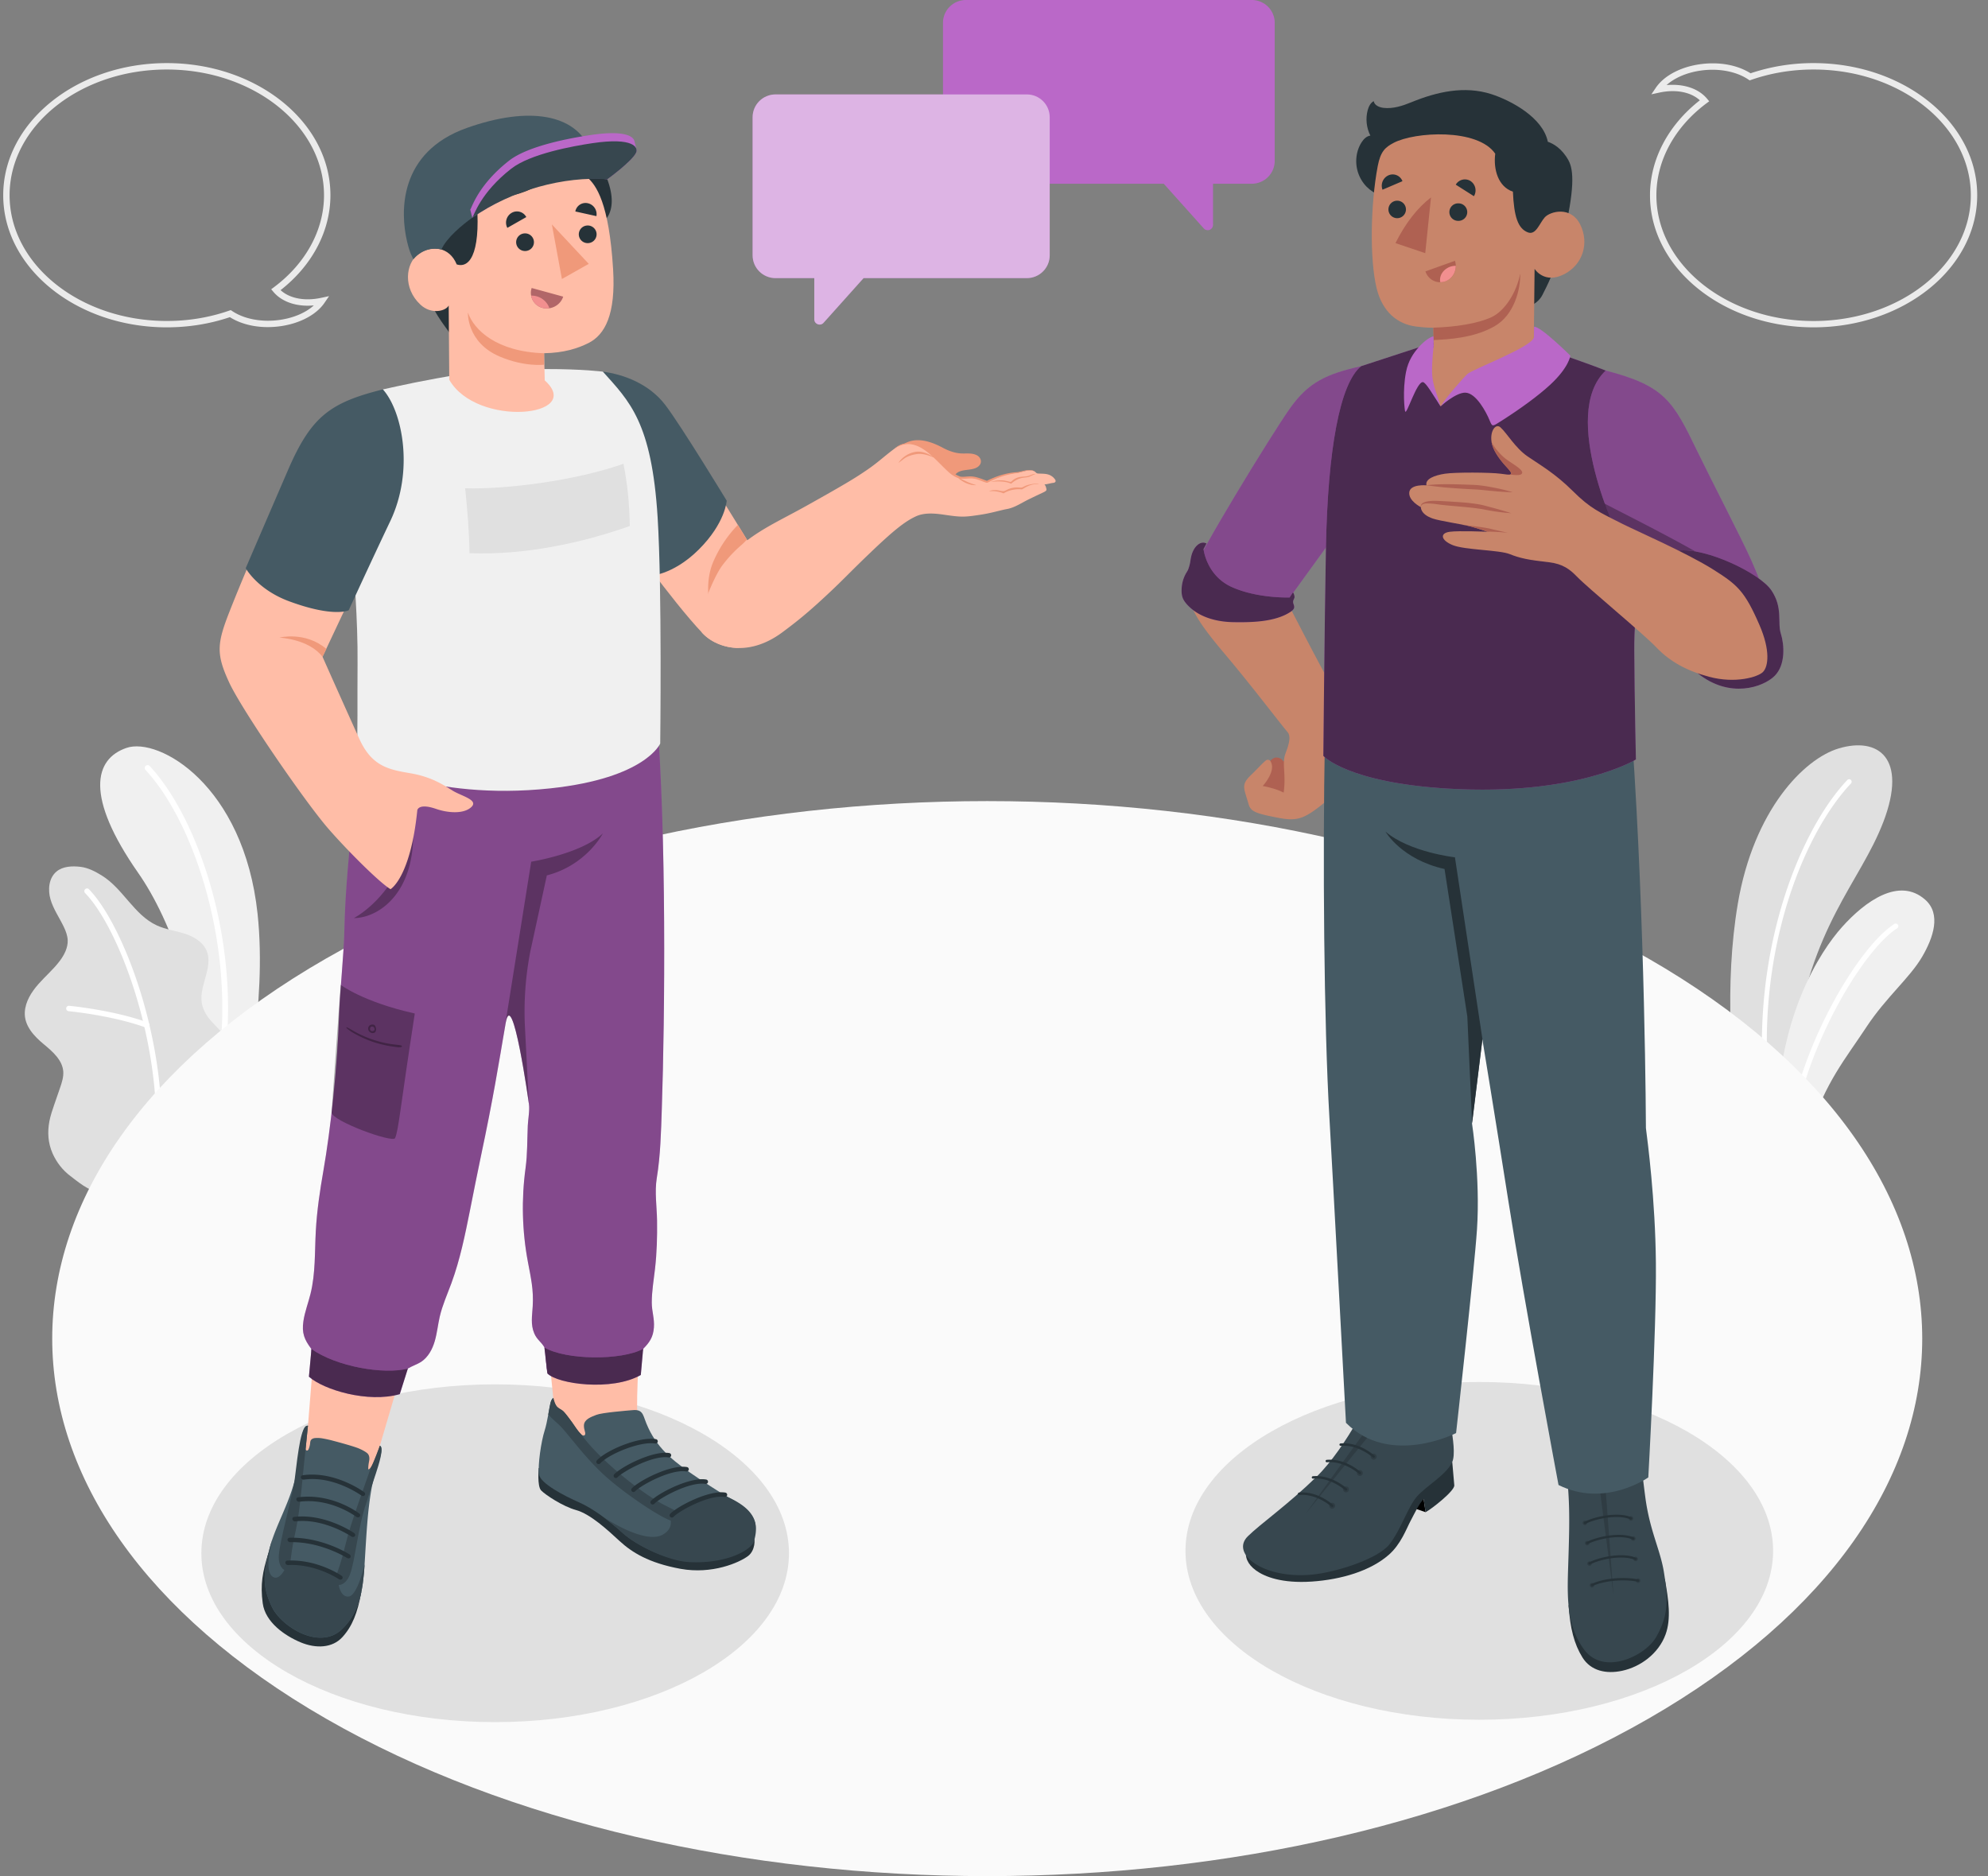 <svg xmlns="http://www.w3.org/2000/svg" width="142" height="134" fill="none" viewBox="0 0 142 134"><rect x="0" y="0" width="142" height="134" fill="#808080" stroke="none"/><g clip-path="url(#clip0_340_1336)"><path fill="#E0E0E0" d="M134.524 58.707c-1.674 4.375-5.188 7.334-6.435 16.32-.237 1.714-.024 4.404 0 5.788h-3.73c-.706-4.208-1.196-10.545-.231-16.258 1.135-6.704 4.734-10.37 7.22-11.105 2.786-.827 4.934.654 3.176 5.258v-.003Z"/><path fill="#fff" d="M132.205 55.702a.179.179 0 0 0-.255.01c-3.748 3.965-7.551 13.952-5.549 25.103h.392c-2.078-11.12 1.695-20.92 5.418-24.855a.18.18 0 0 0-.009-.255l.003-.003Z"/><path fill="#F0F0F0" d="M133.313 73.36c-1.576 2.381-2.845 3.832-4.077 7.452h-2.355c0-8.167 3.161-12.883 4.686-14.592 1.667-1.866 4.089-3.596 5.944-1.963 1.166 1.027.576 2.72-.209 4.068-.886 1.524-2.556 2.866-3.989 5.032v.003Z"/><path fill="#fff" d="M135.564 66.047a.183.183 0 0 0-.255-.054c-2.629 1.693-6.77 8.827-7.57 14.82h.371c.791-5.856 4.887-12.89 7.4-14.511a.184.184 0 0 0 .054-.255Z"/><path fill="#F0F0F0" d="m14.395 80.754 2.948-1.696s1.755-7.261 1.055-13.792c-.982-9.185-7.055-12.642-9.364-11.848-2.31.79-2.979 3.466.843 8.937 2.254 3.226 5.023 9.95 4.518 18.402v-.003Z"/><path fill="#fff" d="M15.618 77.186s-.019 0-.028-.003a.204.204 0 0 1-.161-.24c1.616-8.472-1.357-17.99-5.035-21.953a.202.202 0 0 1 .012-.287.204.204 0 0 1 .29.012c3.747 4.032 6.778 13.707 5.138 22.304-.019.1-.11.17-.21.167h-.006Z"/><path fill="#E0E0E0" d="M6.974 85.02c-.441.224-1.612-.776-1.938-1.018-.56-.415-1-.988-1.28-1.62-.326-.74-.378-1.516-.226-2.306.08-.41.216-.806.353-1.203l.402-1.163c.13-.382.264-.779.234-1.184-.064-.812-.755-1.415-1.384-1.936-.697-.576-1.415-1.327-1.363-2.3.042-.75.465-1.426.964-1.993.496-.566 1.077-1.057 1.53-1.66.326-.433.59-.945.57-1.487-.016-.336-.138-.657-.284-.96-.313-.652-.739-1.254-.943-1.948-.204-.694-.127-1.536.432-1.997.46-.378 1.11-.4 1.704-.333.548.064 1.071.337 1.536.627 1.51.936 2.3 2.811 3.913 3.554.62.287 1.314.378 1.968.584.654.206 1.312.579 1.585 1.203.545 1.233-.654 2.657-.292 3.953.32 1.148 1.4 1.636 1.966 2.684.25.458.283.976.213 1.493-.119.873-.28 1.512-.752 2.466-.39.788-1.49 2.281-1.49 2.281s-7.354 4.232-7.42 4.266l.002-.003Z"/><path fill="#fff" d="M11.243 82.805h-.006a.19.19 0 0 1-.177-.209c.706-7.618-2.48-16.23-4.983-18.812a.193.193 0 0 1 .28-.267c2.552 2.633 5.808 11.388 5.09 19.116a.197.197 0 0 1-.204.175v-.003Z"/><path fill="#fff" d="M10.482 73.408c-.018 0-.036-.006-.058-.012-2.424-.881-5.488-1.17-5.519-1.172a.194.194 0 0 1-.176-.21.189.189 0 0 1 .21-.175c.03.003 3.143.294 5.616 1.194a.19.19 0 0 1 .116.245.196.196 0 0 1-.192.127l.003.003Z"/><path fill="#FAFAFA" d="M23.29 68.462c-26.082 14.992-26.079 39.302 0 54.293 26.083 14.992 68.37 14.992 94.452 0 26.082-14.991 26.079-39.301 0-54.293-26.083-14.992-68.369-14.992-94.451 0Z"/><path fill="#E0E0E0" d="M35.369 123.001c11.59 0 20.986-5.401 20.986-12.063 0-6.662-9.395-12.063-20.986-12.063-11.59 0-20.986 5.401-20.986 12.063 0 6.662 9.396 12.063 20.986 12.063ZM105.664 122.831c11.59 0 20.986-5.4 20.986-12.062 0-6.662-9.396-12.063-20.986-12.063s-20.987 5.401-20.987 12.063c0 6.662 9.396 12.062 20.987 12.062Z"/><path fill="#EBEBEB" d="M11.915 23.38C5.471 23.38.23 19.148.23 13.944c0-5.205 5.242-9.437 11.686-9.437s11.686 4.232 11.686 9.437c0 2.55-1.293 5.007-3.56 6.779.642.594 1.728.803 2.906.548l.557-.12-.32.469c-.575.848-1.743 1.475-3.124 1.675-1.36.197-2.68-.037-3.642-.642-1.43.481-2.945.727-4.503.727Zm0-18.415C5.724 4.962.685 8.99.685 13.944c0 4.952 5.039 8.981 11.23 8.981 1.546 0 3.046-.248 4.46-.739l.11-.036.094.063c.864.582 2.142.818 3.417.634.989-.143 1.853-.518 2.418-1.033-1.204.112-2.275-.24-2.887-.97l-.155-.185.192-.142c2.275-1.696 3.58-4.09 3.58-6.57 0-4.953-5.038-8.982-11.229-8.982ZM129.543 23.38c-6.444 0-11.686-4.232-11.686-9.436 0-2.551 1.293-5.008 3.56-6.78-.642-.594-1.728-.803-2.905-.548l-.557.12.319-.469c.575-.848 1.744-1.475 3.125-1.675 1.36-.197 2.68.037 3.642.642a14.058 14.058 0 0 1 4.502-.727c6.444 0 11.686 4.232 11.686 9.437 0 5.204-5.242 9.436-11.686 9.436Zm-10.07-17.322c1.028 0 1.923.349 2.458.99l.155.186-.191.142c-2.276 1.696-3.581 4.09-3.581 6.57 0 4.953 5.038 8.982 11.229 8.982 6.192 0 11.23-4.029 11.23-8.982 0-4.952-5.038-8.981-11.23-8.981-1.545 0-3.045.248-4.46.739l-.109.036-.095-.063c-.864-.582-2.142-.818-3.416-.633-.989.142-1.853.518-2.422 1.032.146-.012.289-.018.429-.018h.003Z"/><path fill="#BA68C8" d="M68.993 0h20.418c.907 0 1.64.73 1.64 1.633v9.857c0 .903-.733 1.633-1.64 1.633h-2.766v2.941a.379.379 0 0 1-.66.252l-2.86-3.193H68.996c-.906 0-1.64-.73-1.64-1.633V1.633C67.357.73 68.09 0 68.997 0h-.002Z"/><path fill="#BA68C8" d="M73.341 6.743H55.397c-.907 0-1.64.73-1.64 1.633v9.857c0 .903.733 1.633 1.64 1.633h2.766v2.941c0 .346.429.51.66.252l2.86-3.193H73.34c.907 0 1.64-.73 1.64-1.633V8.376c0-.903-.733-1.633-1.64-1.633Z"/><g opacity=".5"><path fill="#fff" d="M73.341 6.743H55.397c-.907 0-1.64.73-1.64 1.633v9.857c0 .903.733 1.633 1.64 1.633h2.766v2.941c0 .346.429.51.66.252l2.86-3.193H73.34c.907 0 1.64-.73 1.64-1.633V8.376c0-.903-.733-1.633-1.64-1.633Z"/></g><path fill="#AF6152" d="M91.048 54.121a.563.563 0 0 1 .624.27c.085-.067.133-.179.234-.212.125-.04.246.063.325.166.627.791.645 2.003.05 2.815a.423.423 0 0 1-.135.13.415.415 0 0 1-.21.03 4.878 4.878 0 0 1-1.125-.16c-.369-.097-.76-.276-.898-.627-.1-.255-.04-.543.025-.81.085-.363.191-.687.44-.972.165-.188.43-.563.67-.627v-.003Z"/><path fill="#C8856A" d="M97.05 26.464c-2.315.615-3.757.963-5.734 4.332-2.316 3.94-5.425 8.597-5.89 9.703-.856 2.03-.85 2.771 2.087 6.243 1.831 2.166 3.812 4.78 4.46 5.553.3.36 0 1.105-.162 1.547-.255.694.064 1.442-.121 2.77-.612-.322-1.497-.473-1.497-.473s.989-1.058.56-1.763a.223.223 0 0 0-.326-.067c-.237.182-.602.597-1.037 1.015-.761.736-.56.89-.195 2.142.146.5.538.642 2.057.935 1.515.297 1.971.094 3.83-1.472s1.454-5.543.526-7.058c-.919-1.5-3.766-7.067-3.766-7.067l5.187-7.392.018-8.945.003-.003Z"/><path fill="#BA68C8" d="M97.23 26.152c-2.483.557-3.76 1.148-5.072 2.987-1.31 1.838-6.82 10.857-6.903 11.66.825 1.254 4.64 2.414 6.59 2.002l.082.151 5.303-7.325v-9.475Z"/><path fill="#000" d="M97.23 26.152c-2.483.557-3.76 1.148-5.072 2.987-1.31 1.838-6.82 10.857-6.903 11.66.825 1.254 4.64 2.414 6.59 2.002l.082.151 5.303-7.325v-9.475Z" opacity=".3"/><path fill="#BA68C8" d="m92.35 42.316-.237.358s-2.255.084-4.101-.733c-1.844-.815-2.045-2.72-2.045-2.72l.213-.407c0-.003-.116-.039-.122-.042a.516.516 0 0 0-.295.018c-.25.091-.44.343-.547.576-.104.218-.15.448-.186.684a2.896 2.896 0 0 1-.161.624c-.046.115-.128.221-.186.334a2.428 2.428 0 0 0-.28 1.05c-.012.216 0 .437.073.637.067.182.186.342.317.485.815.9 2.096 1.239 3.313 1.257 1.317.021 2.985-.012 4.08-.74.115-.078.24-.175.255-.314.016-.137-.082-.267-.076-.406.003-.097.061-.182.092-.276.033-.09-.034-.33-.11-.394l.003.01Z"/><path fill="#000" d="m92.35 42.316-.237.358s-2.255.084-4.101-.733c-1.844-.815-2.045-2.72-2.045-2.72l.213-.407c0-.003-.116-.039-.122-.042a.516.516 0 0 0-.295.018c-.25.091-.44.343-.547.576-.104.218-.15.448-.186.684a2.896 2.896 0 0 1-.161.624c-.046.115-.128.221-.186.334a2.428 2.428 0 0 0-.28 1.05c-.012.216 0 .437.073.637.067.182.186.342.317.485.815.9 2.096 1.239 3.313 1.257 1.317.021 2.985-.012 4.08-.74.115-.078.24-.175.255-.314.016-.137-.082-.267-.076-.406.003-.097.061-.182.092-.276.033-.09-.034-.33-.11-.394l.003.01Z" opacity=".6"/><path fill="#263238" d="M112.04 114.655c.119 1.66.393 2.759.992 3.726.6.966 1.698 1.196 2.83.954 1.308-.279 2.607-1.221 3.109-2.602.399-1.1.222-2.421-.055-3.96l-6.879 1.882h.003Z"/><path fill="#37474F" d="M116.598 102.474c.462.03.63 2.26.928 4.49.319 2.39 1.068 3.719 1.326 5.331.362 2.233.219 3.244-.544 4.611-.764 1.369-3.779 2.817-5.172.893-1.135-1.569-1.205-3.323-1.135-5.565.073-2.317.14-3.947.021-5.704-.112-1.678-.252-3.305.146-3.498.034.245.07.56.107.799.027.185.088 1.094.347 1.1a3.433 3.433 0 0 0-.003-.633c-.016-.191 0-.397.118-.542.122-.149.323-.197.508-.237.454-.097.91-.185 1.372-.233.232-.024.46-.039.691-.039.189 0 .672-.067.852-.003.109.039.213.115.252.224.031.082.028.169.028.254 0 .155.024.309.064.461.018.066.064.145.13.13.055-.015.074-.082.074-.136 0-.27-.04-.467-.055-.782-.009-.145-.034-.342-.04-.491-.003-.142-.006-.288-.018-.43h.003Z"/><path fill="#000" d="M117.167 112.877a.163.163 0 0 1-.143.178.166.166 0 0 1-.18-.142.163.163 0 0 1 .143-.179.164.164 0 0 1 .18.143ZM116.99 111.329a.163.163 0 0 1-.143.179.165.165 0 0 1-.179-.143.163.163 0 0 1 .143-.179.165.165 0 0 1 .179.143ZM116.823 109.872a.162.162 0 0 1-.322.036.162.162 0 1 1 .322-.036ZM116.659 108.433a.164.164 0 0 1-.143.179.164.164 0 0 1-.18-.143.164.164 0 0 1 .143-.179.164.164 0 0 1 .18.143ZM113.367 108.751a.162.162 0 0 1-.143.178.164.164 0 0 1-.179-.142.162.162 0 0 1 .143-.179.165.165 0 0 1 .179.143ZM113.531 110.199a.163.163 0 0 1-.143.179.163.163 0 0 1-.179-.143.162.162 0 0 1 .322-.036ZM113.699 111.659a.163.163 0 0 1-.143.179.164.164 0 0 1-.18-.143.164.164 0 0 1 .143-.179.165.165 0 0 1 .18.143ZM113.875 113.207a.162.162 0 0 1-.322.036.162.162 0 1 1 .322-.036ZM115.247 113.916l-1.396-10.787.596-.022.8 10.809Z" opacity=".15"/><path fill="#263238" d="M117.015 112.976h-.024c-1.071-.221-2.532-.048-3.241.312-.039.022-.088.004-.109-.036-.021-.039-.003-.091.036-.112.752-.382 2.227-.56 3.347-.327a.08.08 0 0 1 .064.097c-.006.036-.037.06-.073.066ZM116.838 111.429s-.027 0-.042-.006c-.822-.376-2.413-.094-3.222.318-.04.021-.088.003-.11-.037-.021-.039-.003-.09.037-.112.846-.43 2.498-.718 3.365-.321a.078.078 0 0 1 .039.109.083.083 0 0 1-.067.049ZM116.671 109.972s-.027 0-.042-.006c-.822-.376-2.413-.094-3.222.318a.082.082 0 0 1-.11-.037c-.021-.039-.003-.09.037-.112.842-.43 2.497-.718 3.364-.321a.079.079 0 0 1 .04.109.085.085 0 0 1-.067.049ZM116.507 108.533s-.028 0-.043-.006c-.821-.376-2.412-.094-3.222.318-.039.021-.088.003-.109-.037-.022-.039-.003-.09.036-.112.846-.43 2.498-.718 3.365-.321a.079.079 0 0 1 .04.109.085.085 0 0 1-.067.049Z"/><path fill="#000" d="m101.83 108.006-1.968-.676.593-1.342 1.232 1.082.143.936Z"/><path fill="#263238" d="M103.732 104.416s.115 1.269.146 1.672c.03.4-1.634 1.7-2.051 1.918l-.14-.936c-.353.378-.556.851-.928 1.551-.31.581-.693 1.678-1.573 2.441-1.302 1.136-3.37 1.757-5.491 1.9-2.124.142-3.356-.343-3.973-.788-.618-.445-.828-.981-.694-1.527.134-.548 14.704-6.231 14.704-6.231Z"/><path fill="#37474F" d="m97.915 100.248-.049-.74c-.392 0-.408 1.073-.95 2.027-.73 1.285-1.813 2.902-2.871 3.935-2.093 2.039-3.98 3.339-4.914 4.257-1.25 1.229 1.068 3.047 4.53 2.744 1.72-.151 4.75-1.115 5.58-2.163.828-1.048 1.308-2.66 1.972-3.423.666-.763 2.12-1.557 2.522-2.472.219-.503.061-1.654-.11-2.632-.158-.897-.225-2.278-.727-2.151l-.021.463c-.195.4-.654 1.067-2.036 1.345-.69.14-2.756.267-2.923-1.193l-.003.003Z"/><path fill="#000" d="M99.725 101.511c-.663-.036-1.384-.236-1.68-.827-.002-.006-.008-.012-.012-.018 0 0 .195.685-.404 1.433-.597.748-4.36 6.013-4.36 6.013s3.517-4.356 4.192-5.177c.998-1.212 1.324-1.36 2.267-1.424h-.003ZM98.9 102.901a.212.212 0 1 0 .42-.06.215.215 0 0 0-.24-.182.21.21 0 0 0-.18.242ZM97.912 104.071a.215.215 0 0 0 .24.182.212.212 0 0 0 .18-.243.212.212 0 0 0-.24-.181.21.21 0 0 0-.18.242ZM96.923 105.24a.212.212 0 1 0 .42-.061.215.215 0 0 0-.24-.182.212.212 0 0 0-.18.243ZM95.934 106.409a.215.215 0 0 0 .24.182.21.21 0 0 0 .18-.242.214.214 0 0 0-.24-.182.21.21 0 0 0-.18.242ZM94.945 107.576a.214.214 0 0 0 .24.181.21.21 0 0 0 .18-.242.212.212 0 1 0-.42.061Z" opacity=".15"/><path fill="#263238" d="M99.12 102.956c.02 0 .039-.012.054-.027a.083.083 0 0 0-.006-.121c-.046-.043-1.095-1-2.428-.879a.087.087 0 0 0-.076.094.085.085 0 0 0 .091.079c1.257-.112 2.288.824 2.297.833a.08.08 0 0 0 .067.021ZM98.13 104.122c.022 0 .04-.012.056-.027a.083.083 0 0 0-.007-.121c-.042-.042-1.095-1-2.428-.878a.087.087 0 0 0-.076.093.085.085 0 0 0 .092.079c1.256-.112 2.285.824 2.297.833a.076.076 0 0 0 .067.021ZM97.142 105.295c.021 0 .04-.012.055-.027a.084.084 0 0 0-.006-.122c-.046-.042-1.096-.999-2.428-.878a.087.087 0 0 0-.076.094.086.086 0 0 0 .091.079c1.256-.113 2.288.824 2.297.833a.08.08 0 0 0 .067.021ZM96.153 106.464c.021 0 .04-.012.055-.027a.084.084 0 0 0-.006-.122c-.046-.042-1.095-.999-2.428-.878a.087.087 0 0 0-.076.094.086.086 0 0 0 .091.079c1.257-.113 2.288.827 2.297.836a.08.08 0 0 0 .067.021v-.003ZM95.164 107.633c.022 0 .04-.012.055-.027a.083.083 0 0 0-.006-.121c-.046-.043-1.095-1-2.428-.879a.088.088 0 0 0-.076.094c.003.049.046.082.094.079 1.257-.112 2.288.824 2.297.833a.08.08 0 0 0 .067.021h-.003Z"/><path fill="#455A64" d="M116.577 52.652c.937 13.407.989 27.92.989 27.92.118.93.672 5.108.712 9.643.045 4.88-.542 15.307-.542 15.307s-3.082 2.199-6.413.542c0 0-2.471-13.198-3.581-20.278-.889-5.659-1.859-11.56-1.859-11.56l-.74 6.01s.603 3.88.356 7.577c-.188 2.847-1.493 14.543-1.493 14.543s-4.731 2.427-7.865-.733c0 0-.983-18.394-1.184-21.82-.392-6.716-.483-18.509-.322-27.033l21.939-.118h.003Z"/><path fill="#263238" d="m105.889 74.223-1.965-12.99s-3.25-.366-4.963-1.838c0 0 1.141 1.99 4.22 2.672l1.628 10.539.341 7.627.739-6.01Z"/><path fill="#BA68C8" d="M108.907 24.84c1.299.245 2.866.56 2.866.56s2.224.779 2.917 1.064c0 0 3.718 4.989 2.754 11.338-.201 1.321-.727 5.89-.709 8.655.021 3.741.116 7.788.116 7.788s-4.248 2.62-13.402 2.081c-7.19-.424-8.924-2.335-8.924-2.335s.086-9.651.186-14.925c.134-6.928.986-11.681 2.516-12.914l5.081-1.66 6.596.348h.003Z"/><path fill="#000" d="M108.907 24.84c1.299.245 2.866.56 2.866.56s2.224.779 2.917 1.064c0 0 3.718 4.989 2.754 11.338-.201 1.321-.727 5.89-.709 8.655.021 3.741.116 7.788.116 7.788s-4.248 2.62-13.402 2.081c-7.19-.424-8.924-2.335-8.924-2.335s.086-9.651.186-14.925c.134-6.928.986-11.681 2.516-12.914l5.081-1.66 6.596.348h.003Z" opacity=".6"/><path fill="#263238" d="M112.034 11.45c-.474-.854-1.086-1.193-1.475-1.326-.35-1.73-2.632-2.95-4.04-3.402-1.917-.612-3.879-.167-5.687.572-.642.264-1.326.491-2.014.41-.3-.037-.645-.182-.696-.48-.235.125-.36.392-.43.646-.16.6-.09 1.257.19 1.815-.272.036-.482.254-.628.481-.453.71-.499 1.648-.152 2.415.734 1.62 2.498 1.63 3.983 2.093l4.417 1.372 3.706 1.151-.052 1.936v2.775s.697-.2 1.023-.855c.322-.654.858-1.563 1.433-3.904.891-3.635.8-5.014.422-5.695v-.003Z"/><path fill="#C8856A" d="M111.727 19.584c-1.424.736-2.114-.381-2.114-.381l-.061 5.725c-1.521 1.987-4.579 1.918-6.651 4.095-.812-1.326-.97-3.201-.49-4.31l-.03-1.306s-.484.015-1.254-.088c-1.283-.166-2.379-1.02-2.795-2.723-.506-2.054-.442-6.004.076-8.727.2-1.048.529-1.345 1.137-1.666 1.512-.797 6.006-1.055 7.257.775-.143 1.13.216 2.363 1.262 2.711.079 1.778.356 2.633 1.068 2.908.578.225.834-.663 1.214-1.081.386-.415 1.847-.821 2.519.506.678 1.35.186 2.878-1.135 3.562h-.003Z"/><path fill="#AF6152" d="M102.378 23.404c1.676-.055 3.158-.3 4.138-.742.979-.442 1.819-1.796 2.071-3.126.028 1.063-.389 2.962-1.868 3.786-1.478.824-3.225.912-4.32.967l-.021-.882v-.003Z"/><path fill="#263238" d="m103.984 13.19 1.296.823a.802.802 0 0 0-.243-1.084.754.754 0 0 0-1.053.26ZM98.751 13.55l1.424-.609a.743.743 0 0 0-.992-.421.81.81 0 0 0-.432 1.03ZM104.803 15.155a.625.625 0 0 1-.633.619.625.625 0 1 1 .012-1.249.625.625 0 0 1 .621.63ZM100.425 14.965a.625.625 0 0 1-.633.618.624.624 0 1 1 .012-1.248.625.625 0 0 1 .621.63Z"/><path fill="#AF6152" d="m102.214 14.098-.411 3.984-2.127-.718c.712-1.421 1.558-2.509 2.538-3.266ZM103.926 18.627l-2.111.757c.201.603.837.921 1.418.712.584-.209.894-.866.693-1.469Z"/><path fill="#F28F8F" d="M103.71 19.015c.092-.021.183-.03.271-.034.009.488-.28.946-.748 1.115a1.047 1.047 0 0 1-.356.058c-.101-.494.261-1 .833-1.14Z"/><path fill="#BA68C8" d="M102.901 29.02s1.065-.975 1.75-.975c.791 0 1.53 1.445 1.737 1.95.213.5.17.5.867.058 1.348-.857 2.622-1.787 3.468-2.568 1.357-1.255 1.445-2.084 1.445-2.084s-2.139-2.121-2.592-2.063l-.009.745c-.091.69-4.378 2.28-4.755 2.632-.277.252-1.555 1.7-1.908 2.305h-.003ZM100.37 29.387c.103.285.824-2.148 1.269-2.093.213.021.681.854 1.259 1.727-.17-.679-.581-1.479-.605-2.372-.025-.894.115-1.936.115-1.936l-.018-.685c-.146 0-.621.264-1.095.818-.298.349-.706.89-.867 1.733-.259 1.348-.098 2.711-.058 2.814v-.006ZM114.694 26.464c4.222 1.1 4.8 2.163 6.547 5.777.897 1.857 3.14 6.198 3.797 7.658 2.044 4.544 2.178 7.082.83 8.14-1.545 1.211-10.204-9.543-10.204-9.543s-4.329-8.867-.967-12.032h-.003Z"/><path fill="#000" d="M114.694 26.464c4.222 1.1 4.8 2.163 6.547 5.777.897 1.857 3.14 6.198 3.797 7.658 2.044 4.544 2.178 7.082.83 8.14-1.545 1.211-10.204-9.543-10.204-9.543s-4.329-8.867-.967-12.032h-.003Z" opacity=".3"/><path fill="#000" d="M122.893 46.088a49.11 49.11 0 0 1-1.214-1.297c-2.142-2.55-6.015-6.295-6.015-6.295s-.517-1.039-1.056-2.532c1.421.754 7.083 3.547 8.732 4.84 1.789 1.406 1.987 2.675 2.474 4.133l-2.918 1.154-.003-.003Z" opacity=".3"/><path fill="#BA68C8" d="M119.899 39.326c1.914-.233 5.796 1.596 6.633 2.844.836 1.248.416 2.288.669 3.078.249.79.356 2.245-.45 3.035-.804.791-3.195 1.648-5.486-.196l-1.366-8.761Z"/><path fill="#000" d="M119.899 39.326c1.914-.233 5.796 1.596 6.633 2.844.836 1.248.416 2.288.669 3.078.249.79.356 2.245-.45 3.035-.804.791-3.195 1.648-5.486-.196l-1.366-8.761Z" opacity=".6"/><path fill="#C8856A" d="M115.913 37.43c-1.718-.87-2.318-1.115-3.565-2.354-1.278-1.27-2.349-1.872-3.234-2.478-.883-.606-1.458-1.639-1.938-2.075-.335-.303-.758.245-.636 1.042.085.552.508 1.188 1.092 1.812.59.63.277.557-.447.457-.724-.097-3.246-.112-3.974 0-.73.11-1.433.37-1.32.83 0 0-1.168-.109-1.229.503-.061.612.827 1.054.827 1.054s-.042.512.861.818c.512.173 2.051.397 2.602.54.626.16 1.299.402 1.299.402s-2.042-.088-2.693 0c-.739.097-.639.612.216.957.855.346 3.326.34 4.059.637.733.296 1.381.427 2.808.584.983.11 1.503.515 1.975 1.003.864.894 4.712 4.047 5.698 5.08.961 1.009 2.163 1.666 3.751 2.093 1.902.512 3.505.015 3.858-.336.386-.388.545-1.539-.25-3.366-1.046-2.408-1.569-2.865-3.291-3.95-1.902-1.2-5.538-2.784-6.459-3.25l-.01-.003Z"/><path fill="#AF6152" d="M107.632 33.373c.359.382.383.503.186.522.28.015.842.118.906-.107.064-.224-.49-.539-1.04-.92-.551-.382-.998-.988-1.144-1.306.085.551.508 1.187 1.092 1.811ZM101.891 34.661c.916-.133 2.486-.06 3.402-.027.477.024.934.103 1.393.19.459.086.913.198 1.366.334-.466-.012-.928-.04-1.387-.085-.46-.036-.922-.1-1.366-.118a63.938 63.938 0 0 1-2.024-.133c-.459-.04-.918-.103-1.384-.158v-.003ZM101.486 36.221a.325.325 0 0 1 .034-.184.352.352 0 0 1 .146-.13c.118-.061.246-.088.374-.11.259-.033.517-.027.77-.015.505.021 1.649.091 2.154.146.252.033.508.063.76.112.262.051.508.124.749.187.493.128.982.27 1.472.428a14.957 14.957 0 0 1-1.515-.185c-.255-.04-.502-.103-.742-.133a15.095 15.095 0 0 0-.746-.091c-.498-.058-1.642-.14-2.144-.21-.25-.033-.496-.072-.743-.075-.231-.01-.526-.003-.575.263l.006-.003ZM107.739 38.06s-.831-.179-1.303-.297c-.471-.118-2.02-.279-2.02-.279.128.022.429.067.533.091.626.16 1.299.403 1.299.403.502-.024 1.491.079 1.491.079v.003Z"/><path fill="#FFBDA7" d="m39.57 100.363-.544-5.434 6.77-.649s-.308 4.287-.29 6.253c.01.927.651 2.678.651 2.678s-2.677 1.351-4.055.775c-1.378-.575-2.273-2.754-2.236-3.15l-.299-.473h.004Z"/><path fill="#263238" d="M53.84 109.863c.094.006.13.872-.408 1.275-.621.467-2.562 1.327-4.832.912-2.27-.418-3.468-1.179-4.341-1.981-.87-.803-2.093-1.933-3.113-2.215-.949-.26-2.205-1.096-2.497-1.405-.29-.309-.17-1.603-.17-1.603l15.36 5.014v.003Z"/><path fill="#455A64" d="M39.522 99.845s-.125.058-.201.354c-.091.355-.228 1.388-.414 1.963-.258.803-.496 2.463-.41 3.133.088.669 1.864 1.569 2.844 1.999 1.001.439 2.139 1.29 3.128 2.187 1.025.93 3.23 1.957 4.724 2.03 1.765.084 3.785-.364 4.287-1.142.62-.961 1.102-2.091-1.445-3.423-.48-.252-2.163-1.358-2.732-1.757-1.545-1.079-2.62-2.051-3.255-3.842-.073-.209-.153-.442-.344-.557-.15-.088-.332-.088-.505-.073-.438.037-2.19.176-2.601.337-.362.145-.87.309-.889.748-.006.154.03.306.073.454.028.091.043.212-.04.261-.078.045-.176-.018-.24-.082-.258-.255-.44-.576-.657-.869-.115-.158-.48-.661-.63-.788-.134-.115-.313-.179-.432-.309-.149-.164-.261-.424-.258-.63l-.003.006Z"/><path fill="#37474F" d="M44.466 109.484a17.887 17.887 0 0 0-1.366-1.124s2.969 2.003 4.259 1.239c.834-.491.49-1.163.484-1.372-.006-.209 2.908-1.521 3.69-1.569.21.13.383.239.496.291 1.996.914 2.206 1.959 1.792 3.241-.502.775-2.324 1.505-4.603 1.381-1.49-.082-3.73-1.157-4.752-2.084v-.003Z"/><path fill="#37474F" d="M47.666 107.606c1.589.727.877.987.42 1.027-.46.039-3.106-1.681-4.697-3.069-1.661-1.448-2.912-3.335-3.533-3.868a9.625 9.625 0 0 1-.693-.667c.064-.348.116-.666.161-.833.076-.297.204-.354.204-.354s.106.466.258.63c.12.13.296.194.433.309.149.127.514.63.63.787.212.294.395.612.657.87 1.317 1.845 4.581 4.438 6.17 5.165l-.01.003Z"/><path fill="#263238" d="M47.983 108.39a.15.15 0 0 1-.1-.042.155.155 0 0 1-.01-.224c.493-.524 2.745-1.712 3.934-1.518a.162.162 0 0 1 .134.182c-.015.085-.088.142-.186.13-1.11-.179-3.255 1.003-3.644 1.421a.162.162 0 0 1-.128.051ZM46.614 107.457a.15.15 0 0 1-.1-.042.155.155 0 0 1-.01-.224c.49-.524 2.744-1.712 3.934-1.518a.162.162 0 0 1 .134.182.16.16 0 0 1-.186.13c-1.11-.179-3.255 1.003-3.645 1.418a.163.163 0 0 1-.127.051v.003ZM45.242 106.567a.146.146 0 0 1-.1-.043.155.155 0 0 1-.01-.224c.493-.524 2.744-1.714 3.934-1.518a.163.163 0 0 1 .134.182.16.16 0 0 1-.186.131c-1.11-.179-3.255 1.002-3.645 1.417a.16.16 0 0 1-.127.052v.003ZM43.982 105.567a.15.15 0 0 1-.1-.042.155.155 0 0 1-.01-.224c.49-.527 2.75-1.712 3.934-1.518a.162.162 0 0 1 .134.182.16.16 0 0 1-.185.13c-1.11-.179-3.256 1.003-3.645 1.418a.163.163 0 0 1-.128.051v.003ZM42.747 104.571a.155.155 0 0 1-.097-.04.155.155 0 0 1-.013-.224c.679-.745 3.021-1.712 4.211-1.518a.162.162 0 0 1 .134.182.162.162 0 0 1-.186.13c-1.07-.175-3.313.755-3.915 1.415a.156.156 0 0 1-.131.052l-.003.003Z"/><path fill="#FFBDA7" d="m27.133 103.259 1.935-6.576-6.544-1.424-.526 6.576s-.618 1.739-.283 2.372c.334.63 4.262 1.512 4.651 1.127.39-.385.764-2.072.764-2.072l.003-.003Z"/><path fill="#263238" d="M25.804 113.725c-.268 1.484-.645 2.433-1.348 3.205-.703.773-1.868.839-2.99.37-1.12-.47-2.517-1.43-2.7-2.787-.182-1.357-.015-2.233.405-3.581l6.633 2.793Z"/><path fill="#455A64" d="M22 101.832c-.477-.054-.422 1.13-.778 3.136-.384 2.166-1.482 3.817-1.944 5.546-.53 1.975-.511 2.902.152 4.278.663 1.375 3.368 3.099 4.968 1.599 1.305-1.224 1.53-2.802 1.655-4.85.131-2.114.204-3.605.478-5.177.265-1.502.992-2.863.6-3.105-.059.218-.564 1.724-.828 1.684 0-.199.021-.378.06-.572.034-.17.037-.361-.072-.515-.113-.155-.557-.367-.746-.436-.456-.167-1.278-.391-1.75-.515a8.24 8.24 0 0 0-.705-.158 2.083 2.083 0 0 0-.609-.033c-.115.015-.228.067-.28.157-.039.067-.042.149-.051.228a1.464 1.464 0 0 1-.107.406c-.024.057-.079.121-.146.093-.054-.021-.07-.087-.064-.136.025-.245.143-1.499.168-1.627v-.003Z"/><path fill="#37474F" d="M19.454 109.954c-.079.284-.578 2.172-.021 2.629.602.497 1.128-.963 1.128-.963s1.558-.133 3.664 1.124c-.15.294.073 1.393.702 1.284.624-.106 1.114-2.287 1.12-2.314-.128 1.96-.38 3.483-1.646 4.671-1.6 1.499-4.305-.224-4.968-1.6-.663-1.375-.682-2.302-.152-4.277.051-.197.112-.382.173-.557v.003Z"/><path fill="#37474F" d="M20.717 111.784c-.091.733-.883.333-.8-.709.082-1.042.794-3.542 1.11-5.235.295-2.444.496-4.062.974-4.008-.006.025-.006.049-.013.076l-.155 1.554c-.182 1.494-.386 4.405-.687 5.747-.302 1.342-.338 1.845-.432 2.578l.003-.003ZM23.97 112.68c.236-.691.422-1.154.741-2.49.317-1.327 1.293-3.959 1.786-5.38.143-.23.636-1.554.636-1.554.326.112-.088 1.378-.28 1.972-.194.591-.423 1.227-.672 2.078-.605 1.672-.816 4.22-1.196 5.18-.383.96-1.25.885-1.013.194h-.003Z"/><path fill="#263238" d="M24.261 112.816a.22.22 0 0 1-.06-.027c-.016-.012-1.65-1.106-3.615-1.006-.097.003-.185-.063-.2-.151-.016-.088.048-.164.145-.167 2.103-.109 3.791 1.027 3.864 1.079.082.054.104.154.049.224-.04.051-.116.07-.183.051v-.003ZM24.84 111.296c-.019-.006-.04-.012-.058-.024-.019-.013-1.862-1.17-4.047-1.124-.097 0-.185-.067-.197-.155-.013-.088.057-.16.152-.163 2.309-.049 4.195 1.139 4.274 1.19.082.055.11.155.058.224-.04.055-.116.076-.186.055l.004-.003ZM21.024 108.654a.19.19 0 0 1-.137-.133c-.021-.088.037-.167.134-.179 2.197-.248 4.186 1.094 4.272 1.154.082.055.103.155.048.224-.055.067-.164.076-.243.022-.018-.012-1.953-1.315-3.998-1.082-.024 0-.052 0-.076-.006ZM21.307 107.251a.196.196 0 0 1-.137-.13c-.024-.088.034-.166.128-.178 2.422-.312 4.28 1.096 4.36 1.157.079.06.094.16.033.224-.058.063-.17.067-.246.009-.019-.012-1.808-1.366-4.062-1.075a.213.213 0 0 1-.079-.007h.003ZM21.633 105.677a.2.2 0 0 1-.137-.128c-.025-.088.03-.166.125-.181 2.272-.325 4.302 1.142 4.387 1.205.079.058.097.158.04.224-.059.067-.168.073-.247.012-.021-.015-1.98-1.429-4.09-1.129a.207.207 0 0 1-.078-.007v.004Z"/><path fill="#BA68C8" d="M25.932 50.895c-.146 0-.67 6.258-.721 6.877-.235 2.923-.563 5.807-.615 8.736-.027 1.527-.316 4.305-.368 5.831-.137 4.072-.627 8.404-1.126 11.266-.25 1.43-.465 2.869-.544 4.317-.083 1.502-.016 3.026-.378 4.486-.16.654-.41 1.288-.508 1.954-.125.848.064 1.318.57 1.987.05.945-.074 1.245.188 1.472 1.314 1.14 3.937 1.34 5.698 1.336.277 0 .536-.627.67-.875.143-.257.082-.373.331-.533.253-.16.709-.318.955-.482.506-.34.804-.903.971-1.478.167-.573.222-1.17.356-1.751.192-.824.544-1.602.837-2.4.617-1.68.973-3.444 1.323-5.194.262-1.3.511-2.603.788-3.9.855-4.019 1.266-6.56 1.75-9.423.483-2.863 1.67 5.716 1.67 5.72.067.487-.058 1.068-.08 1.56-.045 1.017-.02 2.017-.158 3.022-.304 2.23-.25 4.502.168 6.716.219 1.163.41 1.963.343 3.148-.039.693-.164 1.308.11 1.95.198.464.484.58.73 1.006.104.176.1 1.57.213 1.64 0 0 4.074 2.101 6.666.023.037-.406 0-1.208.173-1.566.448-.457.712-.827.764-1.523.049-.655-.152-1.133-.152-1.79 0-.807.14-1.603.231-2.403.131-1.142.162-2.29.146-3.438-.015-.997-.18-2.057-.021-3.036.268-1.626.307-3.35.362-5 .222-6.49.335-19.697-.359-28.076l-20.98-.179h-.003Z"/><path fill="#000" d="M25.932 50.895c-.146 0-.67 6.258-.721 6.877-.235 2.923-.563 5.807-.615 8.736-.027 1.527-.316 4.305-.368 5.831-.137 4.072-.627 8.404-1.126 11.266-.25 1.43-.465 2.869-.544 4.317-.083 1.502-.016 3.026-.378 4.486-.16.654-.41 1.288-.508 1.954-.125.848.064 1.318.57 1.987.05.945-.074 1.245.188 1.472 1.314 1.14 3.937 1.34 5.698 1.336.277 0 .536-.627.67-.875.143-.257.082-.373.331-.533.253-.16.709-.318.955-.482.506-.34.804-.903.971-1.478.167-.573.222-1.17.356-1.751.192-.824.544-1.602.837-2.4.617-1.68.973-3.444 1.323-5.194.262-1.3.511-2.603.788-3.9.855-4.019 1.266-6.56 1.75-9.423.483-2.863 1.67 5.716 1.67 5.72.067.487-.058 1.068-.08 1.56-.045 1.017-.02 2.017-.158 3.022-.304 2.23-.25 4.502.168 6.716.219 1.163.41 1.963.343 3.148-.039.693-.164 1.308.11 1.95.198.464.484.58.73 1.006.104.176.1 1.57.213 1.64 0 0 4.074 2.101 6.666.023.037-.406 0-1.208.173-1.566.448-.457.712-.827.764-1.523.049-.655-.152-1.133-.152-1.79 0-.807.14-1.603.231-2.403.131-1.142.162-2.29.146-3.438-.015-.997-.18-2.057-.021-3.036.268-1.626.307-3.35.362-5 .222-6.49.335-19.697-.359-28.076l-20.98-.179h-.003Z" opacity=".3"/><path fill="#000" d="M29.467 58.517c.46 5.152-2.391 7.055-4.19 7.055 0 0 3.645-1.839 4.19-7.055ZM37.943 61.546l-2.035 12.762c.067-.394.134-.787.2-1.187.484-2.863 1.67 5.72 1.67 5.72l-.288-5.605a22.7 22.7 0 0 1 .38-5.232l1.19-5.48c2.832-.727 4.003-2.999 4.003-2.999-1.551 1.46-5.12 2.02-5.12 2.02Z" opacity=".3"/><path fill="#BA68C8" d="M22.065 98.327c1.046.94 4.223 1.897 6.49 1.248l.577-1.826c-1.707.445-5.117-.14-6.885-1.4l-.18 1.978h-.002Z"/><path fill="#000" d="M22.065 98.327c1.046.94 4.223 1.897 6.49 1.248l.577-1.826c-1.707.445-5.117-.14-6.885-1.4l-.18 1.978h-.002Z" opacity=".6"/><path fill="#BA68C8" d="M39.099 98.097c.742.764 4.61 1.288 6.672.11l.167-1.867c-1.564.848-5.534.803-7.052-.097l.21 1.854h.003Z"/><path fill="#000" d="M39.099 98.097c.742.764 4.61 1.288 6.672.11l.167-1.867c-1.564.848-5.534.803-7.052-.097l.21 1.854h.003Z" opacity=".6"/><path fill="#000" d="M24.334 70.34s-.614 8.494-.65 9.103c-.034.606 4.383 2.217 4.538 1.845.259-.621.347-2.054 1.406-8.9-3.715-.827-5.297-2.048-5.297-2.048h.003Z" opacity=".3"/><path fill="#000" d="M28.69 74.69c-.13-.058-.282-.058-.425-.076a7.493 7.493 0 0 1-1.524-.324 8.197 8.197 0 0 1-1.11-.451c-.293-.142-.567-.327-.859-.467-.027-.012-.036.043-.021.058.268.236.596.412.91.572.295.152.602.282.918.391a7.878 7.878 0 0 0 1.549.364c.167.02.402.081.56.012.024-.012.033-.067.006-.076l-.003-.003ZM26.832 73.351c-.037-.09-.064-.145-.161-.166a.35.35 0 0 0-.235.036.27.27 0 0 0-.13.179.319.319 0 0 0 .13.327c.092.063.226.085.326.024.064-.04.088-.109.097-.182a.412.412 0 0 0-.03-.218h.003Zm-.11.246c-.057.063-.167.066-.23.02-.11-.075-.065-.296.078-.3.046 0 .092.016.125.046.055.052.088.17.03.234h-.003Z" opacity=".3"/><path fill="#FFBDA7" d="M43.154 26.776c2.58.727 3.438 1.327 5.35 4.09 1.432 2.072 5.077 8.052 5.077 8.052s.636 7.403-.968 7.355c-.803-.024-1.752-.337-2.428-1.045-2.214-2.32-5.923-7.577-5.923-7.577l-1.108-10.875Z"/><path fill="#455A64" d="M43.063 26.546c1.473.19 3.307.863 4.467 2.39 1.159 1.527 4.378 6.825 4.378 6.825s-.089 1.59-1.993 3.487c-1.905 1.896-3.611 1.899-3.611 1.899l-4.72-7.052 1.48-7.55Z"/><path fill="#F0997A" d="M53.356 38.551c-1.004.833-2.595 5.001-2.595 5.001s-.502-1.78.173-3.395a8.733 8.733 0 0 1 1.77-2.666l.652 1.06ZM68.187 33.97c.341-.572 1.224-.275 1.686-.648.316-.254.219-.645-.11-.812-.359-.181-.778-.097-1.162-.127-.456-.036-.873-.197-1.272-.409-.83-.445-1.886-.803-2.771-.26.042-.028.52.324.566.351 1.022.633 2.044 1.263 3.063 1.902v.003Z"/><path fill="#FFBDA7" d="M71.68 33.958a6.656 6.656 0 0 0-.344.122c-.146.054-.292.102-.438.16-.07.027-.14.058-.207.088-.03.015-.173.118-.197.109-.335-.094-.743-.342-1.312-.309-.572.036-.7.136-1.42-.497-.484-.424-1.053-1.166-1.713-1.554-.657-.388-1.345-.639-2.142-.045-.797.593-1.208 1.015-2.05 1.581-.636.427-1.087.748-4.333 2.557-2.385 1.33-4.348 2.09-5.948 4.24-.645.867-2.03 4.139-1.393 4.82.897.964 3.155 1.82 5.704-.072 1.022-.76 1.82-1.39 3.322-2.8 1.056-.987 1.515-1.505 3.015-2.938 1.494-1.424 2.364-2.16 3.207-2.544.718-.328 1.622-.167 2.23-.08 1.056.152 1.311.131 2.398-.036.803-.124 1.326-.302 1.88-.405.554-.103 1.04-.449 1.582-.71.344-.166.547-.263.934-.445.085-.04.228-.1.28-.178.036-.058-.015-.191-.034-.258a.46.46 0 0 0-.103-.173c.024.025.298-.039.34-.048.104-.021.19-.045.296-.055.076-.006.158-.048.167-.12.006-.046-.018-.089-.042-.125a.908.908 0 0 0-.439-.336c-.237-.085-.496-.07-.748-.085a.272.272 0 0 1-.11-.021c-.045-.021-.076-.06-.112-.091-.116-.1-.28-.127-.435-.118-.28.021-.542.118-.813.17-.164.03-.331.036-.498.063a3.318 3.318 0 0 0-.53.133h.006Z"/><path fill="#F0997A" d="M69.036 34.389c-.112-.049-.225-.107-.337-.161l-.092-.045c.253.033.5-.01.71-.01.416-.018.739.18 1.131.303.085.013.125-.024.146-.027a5.624 5.624 0 0 1 2.023-.651c.444-.058.916-.358 1.339-.091-.393-.312-.925-.006-1.36.021-.709.049-1.394.27-2.038.579-.022.012-.043.027-.061.036-.399-.14-.791-.327-1.226-.315-.244 0-.481.052-.676.012-.864-.303-1.363-1.209-2.09-1.736-.73-.587-1.816-.984-2.595-.27 1.031-.687 1.92-.145 2.71.58-.364-.243-.812-.416-1.25-.337a1.83 1.83 0 0 0-1.195.782c.2-.13.407-.328.611-.424.204-.097.414-.155.633-.191.42-.079.855.054 1.266.23.422.394.818.83 1.192 1.148.155.124.35.252.566.324.167.143.35.26.548.352.234.103.49.17.745.154a5.818 5.818 0 0 1-.7-.26v-.003Zm1.616.696c.088-.006.173-.012.258-.009.086 0 .17.012.253.021.082.01.164.03.246.049.08.021.162.045.232.076l.04.018.057-.034c.183-.103.383-.178.59-.218.104-.018.207-.036.314-.042.106-.006.216-.006.313.006h.04l.024-.01c.182-.1.344-.211.547-.278.207-.07.43-.103.648-.103a.322.322 0 0 0-.109-.024 1.02 1.02 0 0 0-.192.012c-.255.033-.514.07-.742.185-.064.033-.122.07-.192.085-.067.015-.137.003-.207 0a1.59 1.59 0 0 0-.858.17c-.06.03-.121.066-.188.081-.088.021-.183 0-.27-.018-.275-.06-.546-.082-.807.03l.003.003Zm3.067-1.19c-.098.03-.189.075-.286.103-.201.054-.411.036-.612.076-.213.042-.41.148-.56.302a.12.12 0 0 1-.03.025c-.064.036-.18-.012-.243-.028a4.91 4.91 0 0 0-.293-.054 2.13 2.13 0 0 0-.921.103c.121-.012.243-.033.362-.033.118-.007.24-.007.356 0 .118.006.234.02.35.042a1.7 1.7 0 0 1 .325.094l.058.024.049-.042a1.61 1.61 0 0 1 .52-.31c.18-.069.368-.084.556-.108.037-.006.077-.01.113-.021.034-.01.067-.025.1-.04.153-.067.308-.154.472-.188-.049.01-.103 0-.155.01-.055.008-.107.024-.158.039l-.003.006Z"/><path fill="#F0F0F0" d="M32.953 26.725c-2.574.409-4.356.811-5.598 1.087 0 0-3.1 2.205-2.215 11.439.125 1.302.43 5.037.399 8.176-.021 2.232.03 5.252-.07 6.806 0 0 5.187 3.003 13.855 2.073 6.803-.73 7.834-3.2 7.834-3.2s.137-10.993-.185-16.157c-.423-6.783-2.005-8.283-3.91-10.403 0 0-1.372-.19-4.17-.188-2.37.003-3.366-.042-5.94.367Z"/><path fill="#E0E0E0" d="M44.533 33.123c.286 1.454.426 2.82.453 4.447-3.368 1.193-7.481 2.099-11.452 1.938-.024-1.669-.149-3.056-.31-4.635 2.793.094 7.834-.52 11.309-1.75Z"/><path fill="#263238" d="M31.073 12.775s-1.107.17-1.74 1.56c-.316.697-.496 2.39.76 5.789.81 2.187 1.655 3.102 2.048 3.699.392.596 1.114.712 1.114.712l-.268-2.67-.235-2.307s1.561-.546 1.817-2.697c.204-1.726-.545-2.375-.545-2.375l-2.948-1.711h-.003Z"/><path fill="#263238" d="M29.403 14.105c-.511-2.639 4.554-6.504 7.746-4.656 1.04-1.488 3.626-.9 3.91.602.909-.457 2.72 1.624 2.32 2.757.916 2.466-.322 3.487-1.551 3.487-3.006 0-6.222-.112-9.252.094 0 0-3.17-2.278-3.176-2.284h.003Z"/><path fill="#FFBDA7" d="M41.94 12.66c.64.557 1.564 1.82 1.853 6.573.198 3.233-.587 4.678-1.758 5.268-.77.388-1.78.706-3.17.727l.045 1.939c2.885 2.605-4.852 3.396-6.82-.042l-.04-5.305c-.201.397-1.241.676-2.03-.07-1.247-1.175-1.046-2.916-.158-3.586.922-.694 2.24-.557 2.76.721 1.046.333 1.78-1.103 1.384-4.992 4.229.951 5.236-2.39 7.932-1.233h.003Z"/><path fill="#F0997A" d="M38.865 25.231c-3.405-.106-5.014-1.672-5.443-2.908 0 0-.104 2.136 2.282 3.148 1.773.75 3.151.578 3.151.578l.01-.82v.002Z"/><path fill="#B16668" d="m40.228 21.187-2.252-.618a1.11 1.11 0 0 0 .767 1.42c.62.17 1.287-.187 1.485-.8v-.002Z"/><path fill="#F28F8F" d="M39.245 22.011a1.191 1.191 0 0 1-.505-.024 1.104 1.104 0 0 1-.8-.872 1.348 1.348 0 0 1 1.305.896Z"/><path fill="#263238" d="M36.872 17.37c.04.346.353.594.703.555a.63.63 0 0 0 .56-.697.633.633 0 0 0-.703-.555.63.63 0 0 0-.56.697ZM41.347 16.807c.04.345.353.594.703.554a.63.63 0 0 0 .56-.697.633.633 0 0 0-.703-.554.63.63 0 0 0-.56.697Z"/><path fill="#F0997A" d="m39.419 16.028.718 3.899 1.916-1.081-2.634-2.818Z"/><path fill="#263238" d="m42.601 15.437-1.506-.333a.74.74 0 0 1 .898-.587.8.8 0 0 1 .608.924v-.004ZM36.236 16.277l1.357-.773a.753.753 0 0 0-1.043-.303.806.806 0 0 0-.31 1.076h-.004Z"/><path fill="#455A64" d="M42.54 12.523c-6.216.143-8.805 3.027-8.805 3.027-.706.5-1.834 1.43-2.206 2.271-.486-.124-1.308-.103-2.004.694-.058-.157-.235-.354-.45-1.272-.488-2.07-.627-6.368 4.274-8.106 4.5-1.597 7.722-.937 8.759 1.454.225.514.444 1.932.426 1.932h.006Z"/><path fill="#BA68C8" d="M33.59 14.97c.121-.15.562-1.765 2.777-3.498 1.366-1.07 4.42-1.618 5.796-1.824 2.41-.36 3.067.073 3.152.43.021.085.115.479.143.57a.362.362 0 0 1-.015.242c-.274.621-2.063 1.915-2.063 1.915-3.137-.358-6.812.763-9.645 2.744l-.146-.578Z"/><path fill="#37474F" d="M33.735 15.55c2.833-1.982 6.584-2.981 9.645-2.745 0 0 1.789-1.294 2.063-1.915.143-.342-.153-1.105-3.134-.663-1.375.206-4.43.754-5.796 1.824-2.212 1.73-2.656 3.347-2.778 3.498Z"/><path fill="#FFBDA7" d="M27.221 28.503c-1.201.206-4.259.706-5.436 3.066-1.534 3.071-3.88 8.263-5.388 12.104-.907 2.306-.965 3.042-.028 5.072.904 1.953 5.394 8.494 7.07 10.426 1.245 1.436 3.603 3.823 4.455 4.338 0 0 1.424-.806 1.914-5.643 0 0 .076-.527 1.341-.091.88.303 1.993.37 2.522-.136.53-.506-.706-.779-1.332-1.164-.627-.385-1.476-.984-3.034-1.248-1.56-.263-2.756-.503-3.641-2.46a895.81 895.81 0 0 1-2.626-5.858l4.409-9.358c1.45-3.01 1.058-6.304-.223-9.048h-.003Z"/><path fill="#455A64" d="M27.352 27.812c-3.76.94-5.114 1.915-6.77 5.738a4403.135 4403.135 0 0 0-3.032 7.033s.83 1.521 3.094 2.36c3.197 1.185 4.262.646 4.262.646s1.628-3.548 2.976-6.38c1.703-3.587.867-7.83-.527-9.39l-.003-.007Z"/><path fill="#F0997A" d="M23.035 46.909c-.983-1.282-3.082-1.367-3.082-1.367s1.84-.478 3.359.806l-.277.56Z"/></g><defs><clipPath id="clip0_340_1336"><path fill="#fff" d="M.23 0h141v134H.23z"/></clipPath></defs></svg>